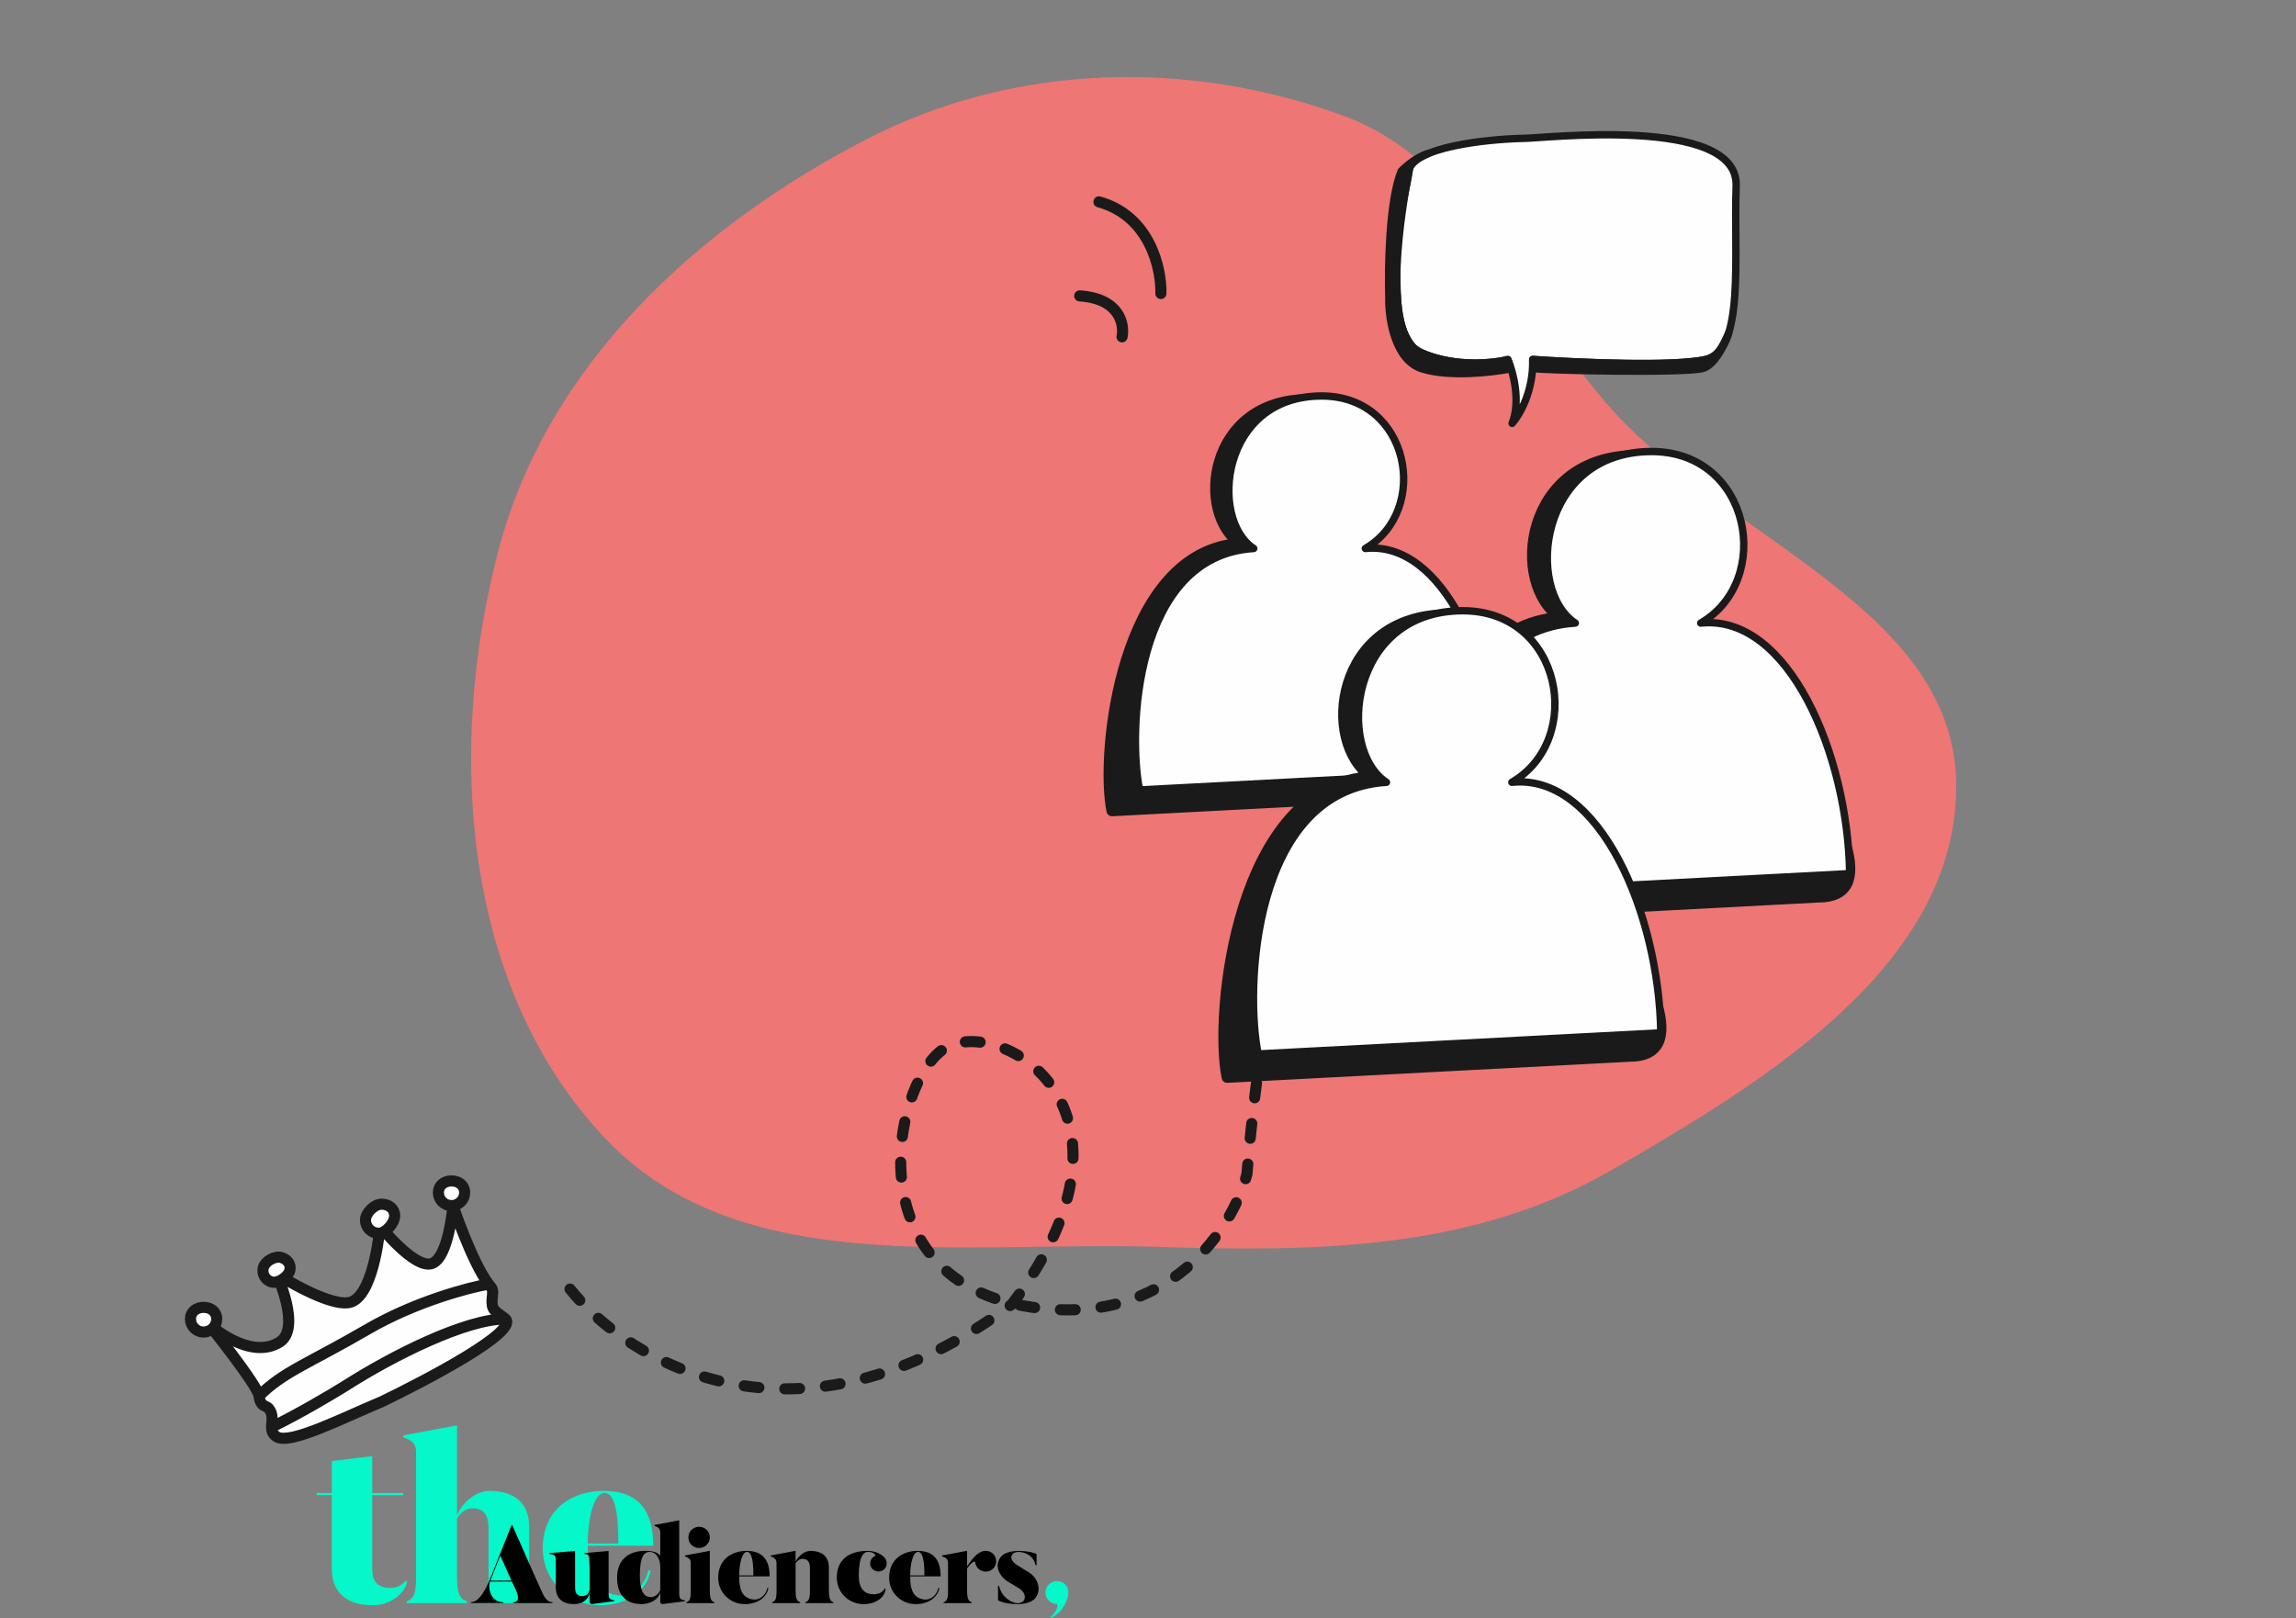 <svg width="620" height="437" viewBox="0 0 620 437" fill="none" xmlns="http://www.w3.org/2000/svg">
<rect x="0" y="0" width="620" height="437" fill="#808080" stroke="none"/>
<path fill-rule="evenodd" clip-rule="evenodd" d="M434.924 316.144C397.74 337.578 355.694 338.121 312.806 336.746C260.074 335.055 199.682 345.73 163.414 307.437C124.951 266.827 120.405 202.718 134.607 148.6C147.734 98.579 188.274 61.148 234.262 37.47C273.859 17.082 320.807 15.9 362.617 31.201C397.933 44.126 410.513 83.489 435.87 111.253C467.909 146.333 528.47 165.042 528.25 212.559C528.027 260.857 476.783 292.016 434.924 316.144Z" fill="#EE7674"/>
<path d="M153.934 348.143C169.415 367.535 214.951 395.502 273.253 352.244C273.26 352.238 273.268 352.231 273.273 352.223C313.943 298.203 268.277 273.282 254.396 283.584C240.513 293.886 231.421 345.997 278.441 353.007C316.049 358.613 332.956 331.393 336.712 317.074C336.713 317.068 336.714 317.063 336.715 317.057C338.52 295.099 343.909 249.893 351.04 244.54C351.051 244.531 351.059 244.522 351.066 244.509C358.314 231.445 379.853 208.163 393.73 197.865" stroke="#1A1A1A" stroke-width="3" stroke-linecap="round" stroke-dasharray="4 7"/>
<path d="M353.343 107.927C326.108 107.927 322.871 138.792 335.013 146.779C302.562 148.8 297.116 203.802 300.283 218.945L397.02 213.877C404.104 213.877 405.887 209.321 403.499 201.275C397.777 181.997 375.862 152.204 361.238 153.729C378.864 143.479 377.241 107.927 353.343 107.927Z" fill="#1A1A1A" stroke="#1A1A1A" stroke-width="3" stroke-linejoin="round"/>
<path d="M356.901 106.945C329.666 106.945 326.408 140.141 338.55 148.128C306.099 150.148 304.565 198.201 307.732 213.344L404.47 208.276C404.107 179.898 389.823 145.924 368.688 148.128C386.314 137.878 380.8 106.945 356.901 106.945Z" fill="#FEFEFE" stroke="#1A1A1A" stroke-width="2" stroke-linejoin="round"/>
<path d="M442.009 123.05C411.402 123.05 407.765 157.774 421.411 166.759C384.941 169.032 378.82 230.909 382.38 247.945L491.094 242.244C499.056 242.244 501.058 237.118 498.375 228.067C491.945 206.379 467.317 172.862 450.882 174.577C470.69 163.046 468.866 123.05 442.009 123.05Z" fill="#1A1A1A" stroke="#1A1A1A" stroke-width="3" stroke-linejoin="round"/>
<path d="M446.008 121.945C415.402 121.945 411.74 159.29 425.386 168.275C388.916 170.548 387.193 224.607 390.752 241.644L499.467 235.943C499.059 204.017 483.007 165.797 459.255 168.275C479.063 156.744 472.866 121.945 446.008 121.945Z" fill="#FEFEFE" stroke="#1A1A1A" stroke-width="2" stroke-linejoin="round"/>
<path d="M391.009 166.05C360.402 166.05 356.765 200.774 370.411 209.759C333.941 212.032 327.82 273.909 331.38 290.945L440.094 285.244C448.056 285.244 450.058 280.118 447.375 271.067C440.945 249.379 416.317 215.862 399.882 217.577C419.69 206.046 417.866 166.05 391.009 166.05Z" fill="#1A1A1A" stroke="#1A1A1A" stroke-width="3" stroke-linejoin="round"/>
<path d="M395.008 164.945C364.402 164.945 360.74 202.29 374.386 211.275C337.916 213.548 336.193 267.607 339.752 284.644L448.467 278.943C448.059 247.017 432.007 208.797 408.255 211.275C428.063 199.744 421.866 164.945 395.008 164.945Z" fill="#FEFEFE" stroke="#1A1A1A" stroke-width="2" stroke-linejoin="round"/>
<path d="M413.871 97.058C414.149 105.654 410.293 112.164 408.331 114.344C410.732 108.271 408.561 100.289 407.176 97.058C403.29 98.109 393.185 99.23 383.858 95.306C372.199 90.4 379.009 54.426 380.395 46.25C381.503 39.709 401.327 37.606 411.101 37.373C415.949 37.49 469.512 30.949 468.82 50.221C468.127 69.493 471.244 94.488 460.623 97.058C452.127 99.113 425.915 97.914 413.871 97.058Z" fill="#FEFEFE" stroke="#1A1A1A" stroke-width="2" stroke-linecap="round" stroke-linejoin="round"/>
<path d="M459.919 99.485C463.468 98.389 466.356 91.644 466.839 89.88C463.554 97.106 462.615 97.185 455.186 97.806L455.173 97.807C444.101 98.733 423.072 97.73 413.941 97.113V99.485C415.762 100.052 455.484 100.855 459.919 99.485Z" fill="#1A1A1A" stroke="#1A1A1A" stroke-width="2" stroke-linecap="round" stroke-linejoin="round"/>
<path d="M383.991 99.608C391.425 101.954 403.059 100.585 407.946 99.608L407.2 97.239C394.452 99.608 384.764 96.413 381.705 93.937C377.116 88.881 377.344 81.113 377.116 73.094C376.833 63.182 379.138 53.42 379.869 49.774C380.022 49.086 380.389 47.267 380.634 45.492C380.879 43.717 384.054 42.072 385.611 41.471C382.746 42.23 379.586 44.95 378.364 46.215C375.091 54.219 374.784 72.379 375.04 80.459C374.926 85.864 376.557 97.262 383.991 99.608Z" fill="#1A1A1A" stroke="#1A1A1A" stroke-width="2" stroke-linecap="round" stroke-linejoin="round"/>
<path d="M313.482 79.263C313.652 72.606 310.547 58.334 296.761 54.514M302.99 90.967C303.684 87.581 302.369 80.629 291.559 79.909" stroke="#1A1A1A" stroke-width="3" stroke-linecap="round" stroke-linejoin="round"/>
<g clip-path="url(#clip0_2047_25471)">
<path d="M109.551 426.909L109.942 427.167C109.16 430.577 105.389 433.537 100.579 433.537C95.442 433.537 89.59 431.486 89.59 423.691V403.801H85.499V403.215H89.596V394.597L100.519 393.246V403.224H108.906V403.81H100.519V423.507C100.519 427.111 101.819 428.848 105.59 428.848C106.354 428.834 107.105 428.652 107.79 428.317C108.474 427.981 109.076 427.501 109.551 426.909V426.909Z" fill="#06F7C9"/>
<path d="M145.578 432.443V432.959H129.323V432.443C131.795 431.734 131.925 428.904 131.925 425.622V412.749C131.925 409.081 130.558 407.279 127.437 407.343C125.877 407.343 124.252 408.629 123.406 410.109V425.686C123.406 429.226 123.731 431.799 126.07 432.443V432.959H109.815V432.443C112.287 431.734 112.352 428.968 112.352 425.686V392.282C112.352 390.028 111.57 389.126 108.906 388.162V387.646L123.412 384.944V409.21C124.972 405.605 128.548 402.643 132.254 402.643C137.458 402.643 142.911 404.767 142.911 412.491V425.622C142.914 429.162 143.299 431.863 145.578 432.443Z" fill="#06F7C9"/>
<path d="M176.397 417.446H158.712C158.712 427.23 161.833 429.803 166.19 430.77C169.446 431.476 173.798 429.548 175.098 424.077L175.69 424.203C174.843 428.968 170.098 433.536 161.969 433.536C153.452 433.536 146.558 426.843 146.558 418.155C146.558 407.214 154.947 402.643 162.946 402.643C169.831 402.643 176.397 405.35 176.397 417.446ZM166.969 416.86C166.969 408.752 166.125 403.217 163.2 403.217C160.207 403.217 158.712 410.683 158.712 416.86H166.969Z" fill="#06F7C9"/>
<path d="M138.156 411.864H138.307C145.966 429.243 146.481 430.231 146.481 430.231C147.57 432.628 148.6 432.657 149.204 432.719V432.959H138.612V432.719C141.034 432.719 139.204 429.202 139.204 429.202L138.236 427.134H132.316C131.724 428.511 132.254 432.701 135.886 432.701V432.941H127.168V432.701C128.077 432.64 129.711 432.408 132.044 427.134L138.156 411.864ZM135.099 420.133L132.405 426.873H138.127L135.099 420.133Z" fill="black"/>
<path d="M165.885 432.18V432.421L160.074 433.188C159.257 433.305 159.227 432.602 159.227 432.602V430.147C158.987 431.723 157.507 433.229 154.988 433.229C152.596 433.229 150.083 432.239 150.083 428.643V421.992C150.083 420.196 150.145 419.926 148.39 419.686V419.445L155.29 418.859V428.567C155.29 430.243 155.713 431.052 157.259 431.052C158.105 431.052 158.922 430.662 159.227 429.376V422.083C159.227 420.254 159.346 419.864 157.803 419.686V419.445L164.343 418.859V430.305C164.343 431.723 164.612 432.031 165.885 432.18Z" fill="black"/>
<path d="M184.955 432.209V432.449L179.144 433.188C178.297 433.337 178.297 432.646 178.297 432.646V429.979C177.812 432.107 175.42 433.217 173.265 433.217C169.058 433.217 166.637 430.82 166.637 426.114C166.637 421.133 169.875 418.836 174.233 418.836C176.601 418.836 177.747 419.404 178.291 420.154V414.001C178.291 412.955 177.995 412.536 176.746 412.084V411.844L183.407 410.587V430.258C183.413 431.723 183.714 432.06 184.955 432.209ZM178.297 423.372C178.297 420.614 176.995 419.117 175.449 419.117C173.969 419.117 172.785 420.345 172.785 425.437C172.785 429.214 173.573 431.342 175.781 431.342C176.93 431.342 178.022 430.293 178.294 429.393L178.297 423.372Z" fill="black"/>
<path d="M192.918 432.719V432.959H185.349V432.719C186.5 432.388 186.533 431.101 186.533 429.572V422.246C186.533 421.197 186.201 420.781 184.958 420.33V420.089L191.678 418.832V429.557C191.675 431.221 191.829 432.42 192.918 432.719ZM185.893 415.219C185.891 414.652 186.058 414.096 186.375 413.623C186.691 413.15 187.143 412.781 187.672 412.563C188.201 412.344 188.784 412.286 189.346 412.396C189.909 412.506 190.425 412.779 190.831 413.18C191.236 413.582 191.512 414.093 191.623 414.65C191.734 415.206 191.676 415.783 191.455 416.307C191.234 416.831 190.861 417.278 190.383 417.591C189.905 417.905 189.344 418.07 188.771 418.067C188.392 418.07 188.017 417.998 187.666 417.856C187.316 417.714 186.998 417.504 186.73 417.239C186.462 416.974 186.25 416.659 186.107 416.312C185.963 415.966 185.891 415.594 185.893 415.219V415.219Z" fill="black"/>
<path d="M207.832 425.737H199.608C199.608 430.293 201.058 431.492 203.086 431.94C204.602 432.271 206.639 431.371 207.231 428.825L207.503 428.884C207.109 431.102 204.901 433.229 201.118 433.229C200.169 433.233 199.229 433.05 198.353 432.691C197.477 432.332 196.682 431.804 196.014 431.137C195.346 430.47 194.819 429.679 194.463 428.809C194.107 427.938 193.93 427.007 193.942 426.068C193.942 420.975 197.849 418.848 201.571 418.848C204.782 418.848 207.832 420.105 207.832 425.737ZM203.441 425.467C203.441 421.693 203.048 419.117 201.686 419.117C200.324 419.117 199.614 422.592 199.614 425.467H203.441Z" fill="black"/>
<path d="M225.064 432.719V432.96H217.497V432.719C218.646 432.388 218.708 431.073 218.708 429.543V423.518C218.708 421.81 218.072 421.001 216.618 421.001C215.952 421.001 215.256 421.541 214.842 422.173V429.572C214.842 431.222 214.993 432.421 216.082 432.719V432.96H208.507V432.719C209.659 432.388 209.691 431.131 209.691 429.572V422.247C209.691 421.198 209.357 420.782 208.116 420.33V420.09L214.836 418.833V421.76C215.623 420.172 217.228 418.854 218.862 418.854C221.283 418.854 223.826 419.812 223.826 423.407V429.561C223.817 431.19 224.004 432.45 225.064 432.719Z" fill="black"/>
<path d="M238.867 420.672C239.129 420.984 239.307 421.356 239.387 421.753C239.467 422.151 239.445 422.562 239.323 422.949C239.227 423.226 239.075 423.482 238.876 423.699C238.678 423.917 238.437 424.093 238.168 424.216C237.899 424.339 237.608 424.407 237.312 424.416C237.016 424.425 236.721 424.374 236.445 424.268C236.166 424.176 235.909 424.029 235.69 423.836C235.47 423.642 235.292 423.407 235.168 423.143C235.043 422.88 234.974 422.594 234.965 422.303C234.955 422.012 235.006 421.723 235.113 421.452C235.211 421.184 235.363 420.939 235.562 420.732C235.76 420.526 235.999 420.363 236.265 420.253C236.596 420.133 236.203 419.116 234.388 419.116C232.662 419.116 231.904 421.572 231.904 425.586C231.904 428.824 233.299 430.568 235.842 430.568C237.354 430.568 238.473 429.982 238.897 428.979L239.11 429.067C239.11 430.925 237.02 433.234 233.237 433.234C232.274 433.245 231.32 433.064 230.43 432.702C229.54 432.34 228.732 431.806 228.054 431.129C227.377 430.453 226.843 429.649 226.486 428.765C226.128 427.88 225.953 426.934 225.972 425.982C225.972 421.88 228.515 418.853 234.237 418.853C236.596 418.847 238.142 419.864 238.867 420.672Z" fill="black"/>
<path d="M254.012 425.737H245.771C245.771 430.293 247.225 431.492 249.252 431.94C250.765 432.271 252.805 431.371 253.397 428.825L253.669 428.884C253.275 431.102 251.064 433.229 247.281 433.229C246.332 433.234 245.391 433.052 244.514 432.693C243.638 432.334 242.842 431.806 242.173 431.139C241.505 430.472 240.977 429.681 240.621 428.81C240.265 427.939 240.087 427.007 240.099 426.068C240.099 420.975 244.004 418.848 247.728 418.848C250.946 418.848 254.012 420.105 254.012 425.737ZM249.622 425.467C249.622 421.693 249.232 419.117 247.867 419.117C246.502 419.117 245.78 422.592 245.78 425.467H249.622Z" fill="black"/>
<path d="M268.322 423.492C267.827 424.049 267.131 424.391 266.384 424.446C265.637 424.501 264.898 424.264 264.325 423.785C263.751 423.246 263.357 422.613 263.357 421.927C263.357 421.538 262.389 421.749 261.149 423.603V429.566C261.149 431.216 261.3 432.415 262.389 432.714V432.954H254.82V432.714C255.971 432.382 256.004 431.096 256.004 429.566V422.241C256.004 421.192 255.64 420.776 254.399 420.325V420.084L261.152 418.827V423.02C263.298 419.815 264.207 419.454 265.116 419.035C265.599 418.848 266.124 418.794 266.636 418.878C267.148 418.963 267.627 419.183 268.023 419.516C268.307 419.756 268.541 420.051 268.711 420.381C268.88 420.712 268.981 421.073 269.009 421.442C269.037 421.812 268.991 422.183 268.872 422.535C268.754 422.887 268.567 423.212 268.322 423.492Z" fill="black"/>
<path d="M279.553 431.612C279.553 431.612 278.402 433.229 274.891 433.229C271.229 433.229 269.503 432.21 269.503 432.21V428.286H269.776C270.368 431.073 272.893 432.974 274.891 432.974C277.04 432.974 277.523 430.487 275.222 428.989L272.167 427.161C269.323 425.303 268.565 422.338 270.412 420.301C270.412 420.301 271.531 418.862 274.983 418.862C278.434 418.862 279.914 419.7 279.914 419.7V422.757H279.642C279.097 420.061 276.738 419.132 274.983 419.132C273.014 419.132 272.076 421.078 274.71 422.727L277.765 424.614C280.521 426.247 281.217 429.634 279.553 431.612Z" fill="black"/>
<path d="M286.788 434.547C286.365 435.207 285.364 436.135 283.943 436.944L283.73 436.651C285.364 435.365 285.909 433.296 285.364 433.208C284.576 433.167 283.827 432.856 283.244 432.329C282.652 431.742 282.316 430.948 282.311 430.118C282.305 429.289 282.63 428.49 283.215 427.896C283.803 427.32 284.597 426.997 285.425 426.997C286.252 426.997 287.046 427.32 287.634 427.896C289.535 429.783 287.848 433.079 286.788 434.547Z" fill="#06F7C9"/>
</g>
<path d="M122.321 325.606C122.321 325.606 121.14 340.128 116.414 341.305C111.688 342.483 102.631 331.101 102.631 331.101C102.631 331.101 101.227 348.714 95.149 351.51C90.029 353.865 74.671 344.053 74.671 344.053C74.671 344.053 81.52 358.759 75.458 362.499C67.189 367.601 56.162 357.397 56.162 357.397C56.162 357.397 69.58 374.108 69.945 377.02C70.339 380.16 71.876 379.401 72.702 380.553C73.894 382.217 73.345 383.923 73.344 385.42C73.343 386.395 73.575 387.281 74.671 388.01C78.215 390.365 93.18 382.646 103.025 378.59C115.495 372.572 139.964 359.673 136.498 356.219C134.608 354.649 133.348 354.257 132.954 352.687C132.56 350.332 133.579 348.769 132.56 347.585C132.353 347.344 132.144 347.081 131.934 346.8C127.361 340.675 122.321 325.606 122.321 325.606Z" fill="#FEFEFE"/>
<path d="M122.321 325.606L120.826 325.485C120.884 324.775 121.433 324.203 122.141 324.117C122.848 324.032 123.518 324.455 123.744 325.131L122.321 325.606ZM116.414 341.305L116.777 342.761L116.414 341.305ZM102.631 331.101L101.136 330.982C101.185 330.368 101.604 329.846 102.193 329.666C102.782 329.487 103.421 329.685 103.805 330.167L102.631 331.101ZM95.149 351.51L94.522 350.147L95.149 351.51ZM74.671 344.053L73.311 344.686C73.029 344.081 73.181 343.363 73.683 342.924C74.185 342.485 74.916 342.43 75.478 342.789L74.671 344.053ZM75.458 362.499L74.671 361.222L75.458 362.499ZM56.162 357.397L54.992 358.336C54.501 357.723 54.565 356.835 55.139 356.3C55.714 355.764 56.604 355.762 57.181 356.296L56.162 357.397ZM72.702 380.553L73.921 379.679V379.679L72.702 380.553ZM74.671 388.01L73.841 389.259L74.671 388.01ZM103.025 378.59L103.677 379.941L103.637 379.96L103.596 379.977L103.025 378.59ZM136.498 356.219L137.457 355.065L137.509 355.109L137.557 355.157L136.498 356.219ZM132.954 352.687L131.499 353.052L131.485 352.994L131.475 352.935L132.954 352.687ZM132.56 347.585L133.698 346.607L133.698 346.607L132.56 347.585ZM93.204 374.318L94.013 375.581L94.005 375.586L93.996 375.592L93.204 374.318ZM99.222 359.025L98.468 357.729L99.222 359.025ZM73.344 385.42L71.844 385.419V385.419L73.344 385.42ZM122.321 325.606C123.816 325.728 123.816 325.728 123.816 325.729C123.816 325.729 123.816 325.729 123.816 325.73C123.816 325.73 123.816 325.731 123.816 325.733C123.816 325.735 123.816 325.738 123.815 325.742C123.815 325.751 123.814 325.762 123.812 325.777C123.81 325.808 123.806 325.851 123.801 325.907C123.79 326.019 123.775 326.182 123.753 326.388C123.711 326.8 123.644 327.386 123.55 328.093C123.361 329.502 123.058 331.405 122.6 333.357C122.146 335.293 121.523 337.352 120.668 339.035C119.854 340.639 118.63 342.299 116.777 342.761L116.052 339.85C116.562 339.723 117.257 339.126 117.993 337.677C118.69 336.305 119.248 334.513 119.68 332.672C120.108 330.846 120.396 329.045 120.576 327.695C120.666 327.022 120.729 326.464 120.769 326.078C120.79 325.884 120.804 325.734 120.813 325.632C120.818 325.582 120.821 325.544 120.823 325.519C120.825 325.506 120.825 325.497 120.826 325.492C120.826 325.489 120.826 325.487 120.826 325.486C120.826 325.485 120.826 325.485 120.826 325.485C120.826 325.484 120.826 325.485 120.826 325.485C120.826 325.485 120.826 325.485 122.321 325.606ZM116.777 342.761C114.982 343.208 113.074 342.434 111.499 341.496C109.849 340.514 108.182 339.116 106.72 337.735C105.249 336.344 103.936 334.922 102.994 333.852C102.522 333.316 102.141 332.865 101.876 332.547C101.744 332.388 101.641 332.262 101.57 332.174C101.534 332.131 101.507 332.097 101.488 332.073C101.479 332.062 101.471 332.053 101.466 332.046C101.464 332.043 101.462 332.04 101.46 332.039C101.459 332.038 101.459 332.037 101.458 332.036C101.458 332.036 101.458 332.036 101.458 332.036C101.457 332.035 101.457 332.035 102.631 331.101C103.805 330.167 103.805 330.167 103.805 330.167C103.805 330.167 103.805 330.167 103.805 330.167C103.805 330.167 103.805 330.167 103.805 330.168C103.806 330.169 103.807 330.17 103.809 330.172C103.813 330.177 103.818 330.184 103.826 330.194C103.842 330.213 103.866 330.243 103.898 330.283C103.962 330.362 104.058 330.479 104.183 330.629C104.432 330.928 104.795 331.358 105.246 331.87C106.15 332.897 107.397 334.247 108.781 335.555C110.174 336.871 111.657 338.099 113.034 338.919C114.487 339.784 115.483 339.992 116.052 339.85L116.777 342.761ZM102.631 331.101C104.126 331.22 104.126 331.221 104.126 331.221C104.126 331.221 104.126 331.222 104.126 331.222C104.126 331.223 104.126 331.224 104.126 331.225C104.126 331.228 104.125 331.232 104.125 331.237C104.124 331.247 104.123 331.261 104.121 331.279C104.118 331.315 104.114 331.367 104.108 331.435C104.095 331.571 104.077 331.767 104.051 332.017C103.999 332.517 103.919 333.231 103.803 334.095C103.573 335.821 103.2 338.16 102.63 340.598C102.063 343.025 101.287 345.608 100.233 347.793C99.204 349.926 97.782 351.949 95.775 352.872L94.522 350.147C95.555 349.672 96.588 348.445 97.531 346.489C98.45 344.586 99.165 342.241 99.709 339.915C100.25 337.601 100.607 335.362 100.83 333.698C100.941 332.867 101.018 332.184 101.067 331.709C101.091 331.472 101.109 331.288 101.12 331.164C101.126 331.102 101.13 331.055 101.132 331.025C101.134 331.009 101.134 330.998 101.135 330.991C101.135 330.987 101.136 330.985 101.136 330.983C101.136 330.982 101.136 330.982 101.136 330.982C101.136 330.982 101.136 330.982 101.136 330.982C101.136 330.982 101.136 330.982 102.631 331.101ZM95.775 352.872C94.838 353.304 93.772 353.413 92.728 353.364C91.673 353.314 90.539 353.097 89.395 352.785C87.108 352.162 84.614 351.112 82.339 350.016C80.053 348.914 77.938 347.741 76.397 346.846C75.625 346.398 74.995 346.017 74.556 345.748C74.337 345.614 74.165 345.507 74.048 345.433C73.989 345.396 73.944 345.368 73.913 345.348C73.897 345.338 73.885 345.331 73.877 345.326C73.873 345.323 73.87 345.321 73.867 345.319C73.866 345.319 73.865 345.318 73.865 345.318C73.864 345.317 73.864 345.317 73.864 345.317C73.864 345.317 73.863 345.317 74.671 344.053C75.478 342.789 75.478 342.789 75.478 342.789C75.478 342.789 75.478 342.789 75.478 342.789C75.479 342.789 75.479 342.789 75.48 342.79C75.481 342.79 75.484 342.792 75.487 342.794C75.493 342.798 75.504 342.805 75.517 342.813C75.545 342.831 75.586 342.857 75.641 342.891C75.751 342.96 75.914 343.062 76.125 343.191C76.546 343.449 77.156 343.817 77.904 344.252C79.403 345.123 81.447 346.256 83.641 347.313C85.845 348.375 88.151 349.337 90.184 349.891C91.199 350.168 92.105 350.331 92.87 350.367C93.645 350.404 94.18 350.304 94.522 350.147L95.775 352.872ZM74.671 344.053C76.031 343.419 76.031 343.42 76.031 343.42C76.031 343.42 76.031 343.421 76.031 343.421C76.032 343.422 76.032 343.423 76.033 343.424C76.034 343.427 76.036 343.43 76.038 343.435C76.042 343.443 76.047 343.456 76.055 343.471C76.069 343.503 76.089 343.547 76.115 343.605C76.167 343.721 76.241 343.888 76.332 344.101C76.514 344.527 76.766 345.135 77.048 345.875C77.61 347.351 78.301 349.375 78.799 351.537C79.293 353.679 79.62 356.057 79.383 358.204C79.145 360.358 78.304 362.506 76.246 363.776L74.671 361.222C75.643 360.622 76.219 359.529 76.401 357.874C76.585 356.212 76.337 354.212 75.876 352.21C75.419 350.227 74.777 348.342 74.244 346.943C73.979 346.246 73.743 345.676 73.575 345.283C73.49 345.086 73.423 344.934 73.377 344.832C73.355 344.781 73.337 344.743 73.326 344.719C73.32 344.706 73.316 344.697 73.314 344.692C73.312 344.689 73.312 344.687 73.311 344.686C73.311 344.686 73.311 344.685 73.311 344.685C73.311 344.685 73.311 344.686 73.311 344.686C73.311 344.686 73.311 344.686 74.671 344.053ZM76.246 363.776C71.413 366.757 65.939 365.172 62.033 363.2C60.035 362.192 58.321 361.022 57.111 360.109C56.504 359.651 56.019 359.255 55.682 358.97C55.514 358.827 55.383 358.713 55.292 358.632C55.246 358.591 55.211 358.56 55.186 358.537C55.174 358.526 55.164 358.517 55.157 358.51C55.153 358.507 55.15 358.504 55.148 358.502C55.147 358.501 55.146 358.5 55.145 358.499C55.145 358.499 55.144 358.499 55.144 358.498C55.144 358.498 55.143 358.498 56.162 357.397C57.181 356.296 57.181 356.296 57.18 356.295C57.18 356.295 57.18 356.295 57.18 356.295C57.18 356.295 57.18 356.295 57.18 356.295C57.181 356.296 57.182 356.297 57.183 356.298C57.187 356.301 57.193 356.307 57.202 356.315C57.219 356.331 57.246 356.355 57.284 356.388C57.358 356.455 57.472 356.554 57.621 356.681C57.92 356.934 58.361 357.295 58.917 357.714C60.033 358.555 61.593 359.617 63.385 360.522C67.059 362.377 71.234 363.343 74.671 361.222L76.246 363.776ZM56.162 357.397C57.332 356.458 57.332 356.458 57.332 356.458C57.332 356.458 57.332 356.458 57.332 356.459C57.333 356.459 57.333 356.46 57.334 356.461C57.336 356.463 57.339 356.466 57.342 356.47C57.349 356.479 57.358 356.491 57.371 356.507C57.397 356.539 57.435 356.587 57.485 356.649C57.584 356.773 57.729 356.955 57.914 357.187C58.283 357.652 58.811 358.319 59.445 359.128C60.712 360.745 62.408 362.935 64.117 365.217C65.823 367.496 67.555 369.885 68.888 371.897C69.553 372.901 70.133 373.833 70.564 374.622C70.956 375.338 71.348 376.151 71.433 376.834L68.457 377.207C68.459 377.226 68.447 377.138 68.347 376.9C68.255 376.681 68.118 376.401 67.932 376.06C67.559 375.378 67.031 374.526 66.387 373.554C65.101 371.613 63.41 369.278 61.716 367.015C60.025 364.756 58.343 362.586 57.084 360.979C56.454 360.176 55.931 359.514 55.565 359.054C55.382 358.823 55.238 358.644 55.141 358.521C55.092 358.46 55.055 358.414 55.03 358.383C55.017 358.367 55.008 358.355 55.002 358.347C54.998 358.343 54.996 358.341 54.995 358.339C54.994 358.338 54.993 358.337 54.993 358.336C54.993 358.336 54.992 358.336 54.992 358.336C54.992 358.336 54.992 358.336 56.162 357.397ZM71.433 376.834C71.517 377.501 71.648 377.844 71.742 378.015C71.82 378.157 71.889 378.216 71.975 378.272C72.034 378.31 72.109 378.35 72.228 378.409C72.32 378.454 72.517 378.545 72.675 378.628C73.046 378.823 73.524 379.125 73.921 379.679L71.483 381.427C71.467 381.404 71.443 381.37 71.281 381.285C71.173 381.228 71.096 381.194 70.913 381.105C70.758 381.03 70.558 380.928 70.348 380.792C69.898 380.502 69.457 380.09 69.11 379.455C68.779 378.849 68.57 378.109 68.457 377.207L71.433 376.834ZM75.501 386.76C75.598 386.825 75.883 386.942 76.516 386.947C77.126 386.953 77.918 386.852 78.887 386.637C80.824 386.208 83.246 385.372 85.933 384.309C88.61 383.25 91.489 381.99 94.333 380.732C97.165 379.48 99.97 378.227 102.454 377.203L103.596 379.977C101.158 380.982 98.4 382.214 95.546 383.476C92.704 384.733 89.775 386.015 87.037 387.099C84.309 388.178 81.71 389.084 79.537 389.566C78.451 389.807 77.415 389.955 76.49 389.947C75.588 389.94 74.63 389.783 73.841 389.259L75.501 386.76ZM102.373 377.239C108.589 374.24 117.775 369.534 124.958 365.162C128.564 362.967 131.59 360.901 133.484 359.207C134.45 358.344 135.003 357.68 135.236 357.233C135.348 357.018 135.33 356.958 135.331 357.016C135.334 357.123 135.39 357.233 135.44 357.282L137.557 355.157C138.04 355.638 138.311 356.253 138.33 356.931C138.348 357.56 138.147 358.138 137.897 358.618C137.406 359.56 136.519 360.518 135.483 361.444C133.375 363.328 130.154 365.511 126.518 367.725C119.215 372.17 109.931 376.923 103.677 379.941L102.373 377.239ZM135.54 357.373C135.107 357.013 134.706 356.718 134.324 356.441C133.957 356.176 133.56 355.896 133.216 355.615C132.469 355.004 131.802 354.258 131.499 353.052L134.409 352.322C134.5 352.686 134.66 352.921 135.114 353.292C135.37 353.501 135.668 353.711 136.081 354.01C136.479 354.298 136.945 354.64 137.457 355.065L135.54 357.373ZM131.475 352.935C131.237 351.515 131.429 350.294 131.498 349.557C131.575 348.733 131.487 348.638 131.423 348.563L133.698 346.607C134.652 347.716 134.564 348.995 134.485 349.837C134.398 350.766 134.277 351.504 134.434 352.44L131.475 352.935ZM136.498 357.719C131.521 357.719 124.218 360.028 116.376 363.498C108.596 366.94 100.498 371.426 94.013 375.581L92.395 373.055C98.991 368.829 107.224 364.266 115.162 360.754C123.039 357.269 130.843 354.719 136.498 354.719V357.719ZM131.423 348.563C131.19 348.292 130.959 348.002 130.732 347.697L133.136 345.903C133.328 346.16 133.516 346.395 133.698 346.607L131.423 348.563ZM130.732 347.697C128.315 344.46 125.85 338.991 124.022 334.468C123.097 332.18 122.318 330.086 121.769 328.565C121.495 327.804 121.278 327.186 121.129 326.756C121.055 326.542 120.998 326.374 120.959 326.26C120.94 326.203 120.925 326.159 120.915 326.129C120.91 326.114 120.906 326.103 120.903 326.095C120.902 326.091 120.901 326.088 120.9 326.086C120.9 326.085 120.899 326.084 120.899 326.083C120.899 326.083 120.899 326.083 120.899 326.083C120.899 326.082 120.899 326.082 122.321 325.606C123.744 325.131 123.744 325.131 123.744 325.131C123.744 325.131 123.744 325.131 123.744 325.131C123.744 325.131 123.744 325.132 123.745 325.133C123.745 325.134 123.746 325.137 123.747 325.14C123.749 325.147 123.753 325.157 123.757 325.171C123.767 325.198 123.781 325.24 123.799 325.294C123.836 325.404 123.892 325.566 123.964 325.775C124.109 326.194 124.322 326.8 124.591 327.548C125.131 329.043 125.897 331.1 126.804 333.344C128.639 337.886 130.98 343.015 133.136 345.903L130.732 347.697ZM132.192 348.278C126.753 349.227 112.592 352.983 99.977 360.322L98.468 357.729C111.462 350.17 125.978 346.316 131.676 345.322L132.192 348.278ZM99.977 360.322C91.98 364.974 86.19 367.892 81.781 370.355C77.338 372.838 74.156 374.93 71.006 378.081L68.884 375.96C72.316 372.528 75.77 370.278 80.318 367.736C84.901 365.176 90.459 362.388 98.468 357.729L99.977 360.322ZM73.921 379.679C74.748 380.833 74.956 382.005 74.97 383.028C74.977 383.521 74.939 383.993 74.906 384.387C74.871 384.805 74.844 385.123 74.844 385.421L71.844 385.419C71.844 384.969 71.885 384.512 71.917 384.137C71.95 383.738 71.975 383.399 71.971 383.07C71.962 382.45 71.848 381.936 71.483 381.427L73.921 379.679ZM74.844 385.421C74.843 385.798 74.89 386.027 74.964 386.193C75.03 386.339 75.159 386.533 75.501 386.76L73.841 389.259C73.086 388.758 72.552 388.145 72.227 387.421C71.912 386.719 71.843 386.018 71.844 385.419L74.844 385.421ZM93.996 375.592C90.37 377.846 81.292 383.241 73.997 386.771L72.69 384.07C79.845 380.609 88.819 375.278 92.412 373.044L93.996 375.592Z" fill="#1A1A1A"/>
<path d="M118.383 322.073C118.383 324.024 119.97 325.606 121.927 325.606C123.885 325.606 125.472 324.024 125.472 322.073C125.472 320.123 123.885 318.934 121.927 318.934C119.97 318.934 118.383 320.123 118.383 322.073Z" fill="#FEFEFE" stroke="#1A1A1A" stroke-width="3"/>
<path d="M98.693 329.531C98.693 331.482 100.28 333.063 102.237 333.063C104.195 333.063 106.569 330.304 106.569 328.354C106.569 326.403 104.983 325.214 103.025 325.214C101.068 325.214 98.693 327.58 98.693 329.531Z" fill="#FEFEFE" stroke="#1A1A1A" stroke-width="3"/>
<path d="M71.121 342.297C70.642 343.986 71.629 345.743 73.324 346.221C75.019 346.698 77.753 344.887 78.232 343.198C78.711 341.508 77.629 340.092 75.933 339.614C74.238 339.137 71.6 340.607 71.121 342.297Z" fill="#FEFEFE" stroke="#1A1A1A" stroke-width="3"/>
<path d="M51.436 356.219C51.436 358.17 53.023 359.751 54.98 359.751C56.938 359.751 58.524 358.17 58.524 356.219C58.524 354.268 56.938 353.079 54.98 353.079C53.023 353.079 51.436 354.268 51.436 356.219Z" fill="#FEFEFE" stroke="#1A1A1A" stroke-width="3"/>
<defs>
<clipPath id="clip0_2047_25471">
<rect width="203" height="52" fill="white" transform="translate(85.499 384.944)"/>
</clipPath>
</defs>
</svg>
